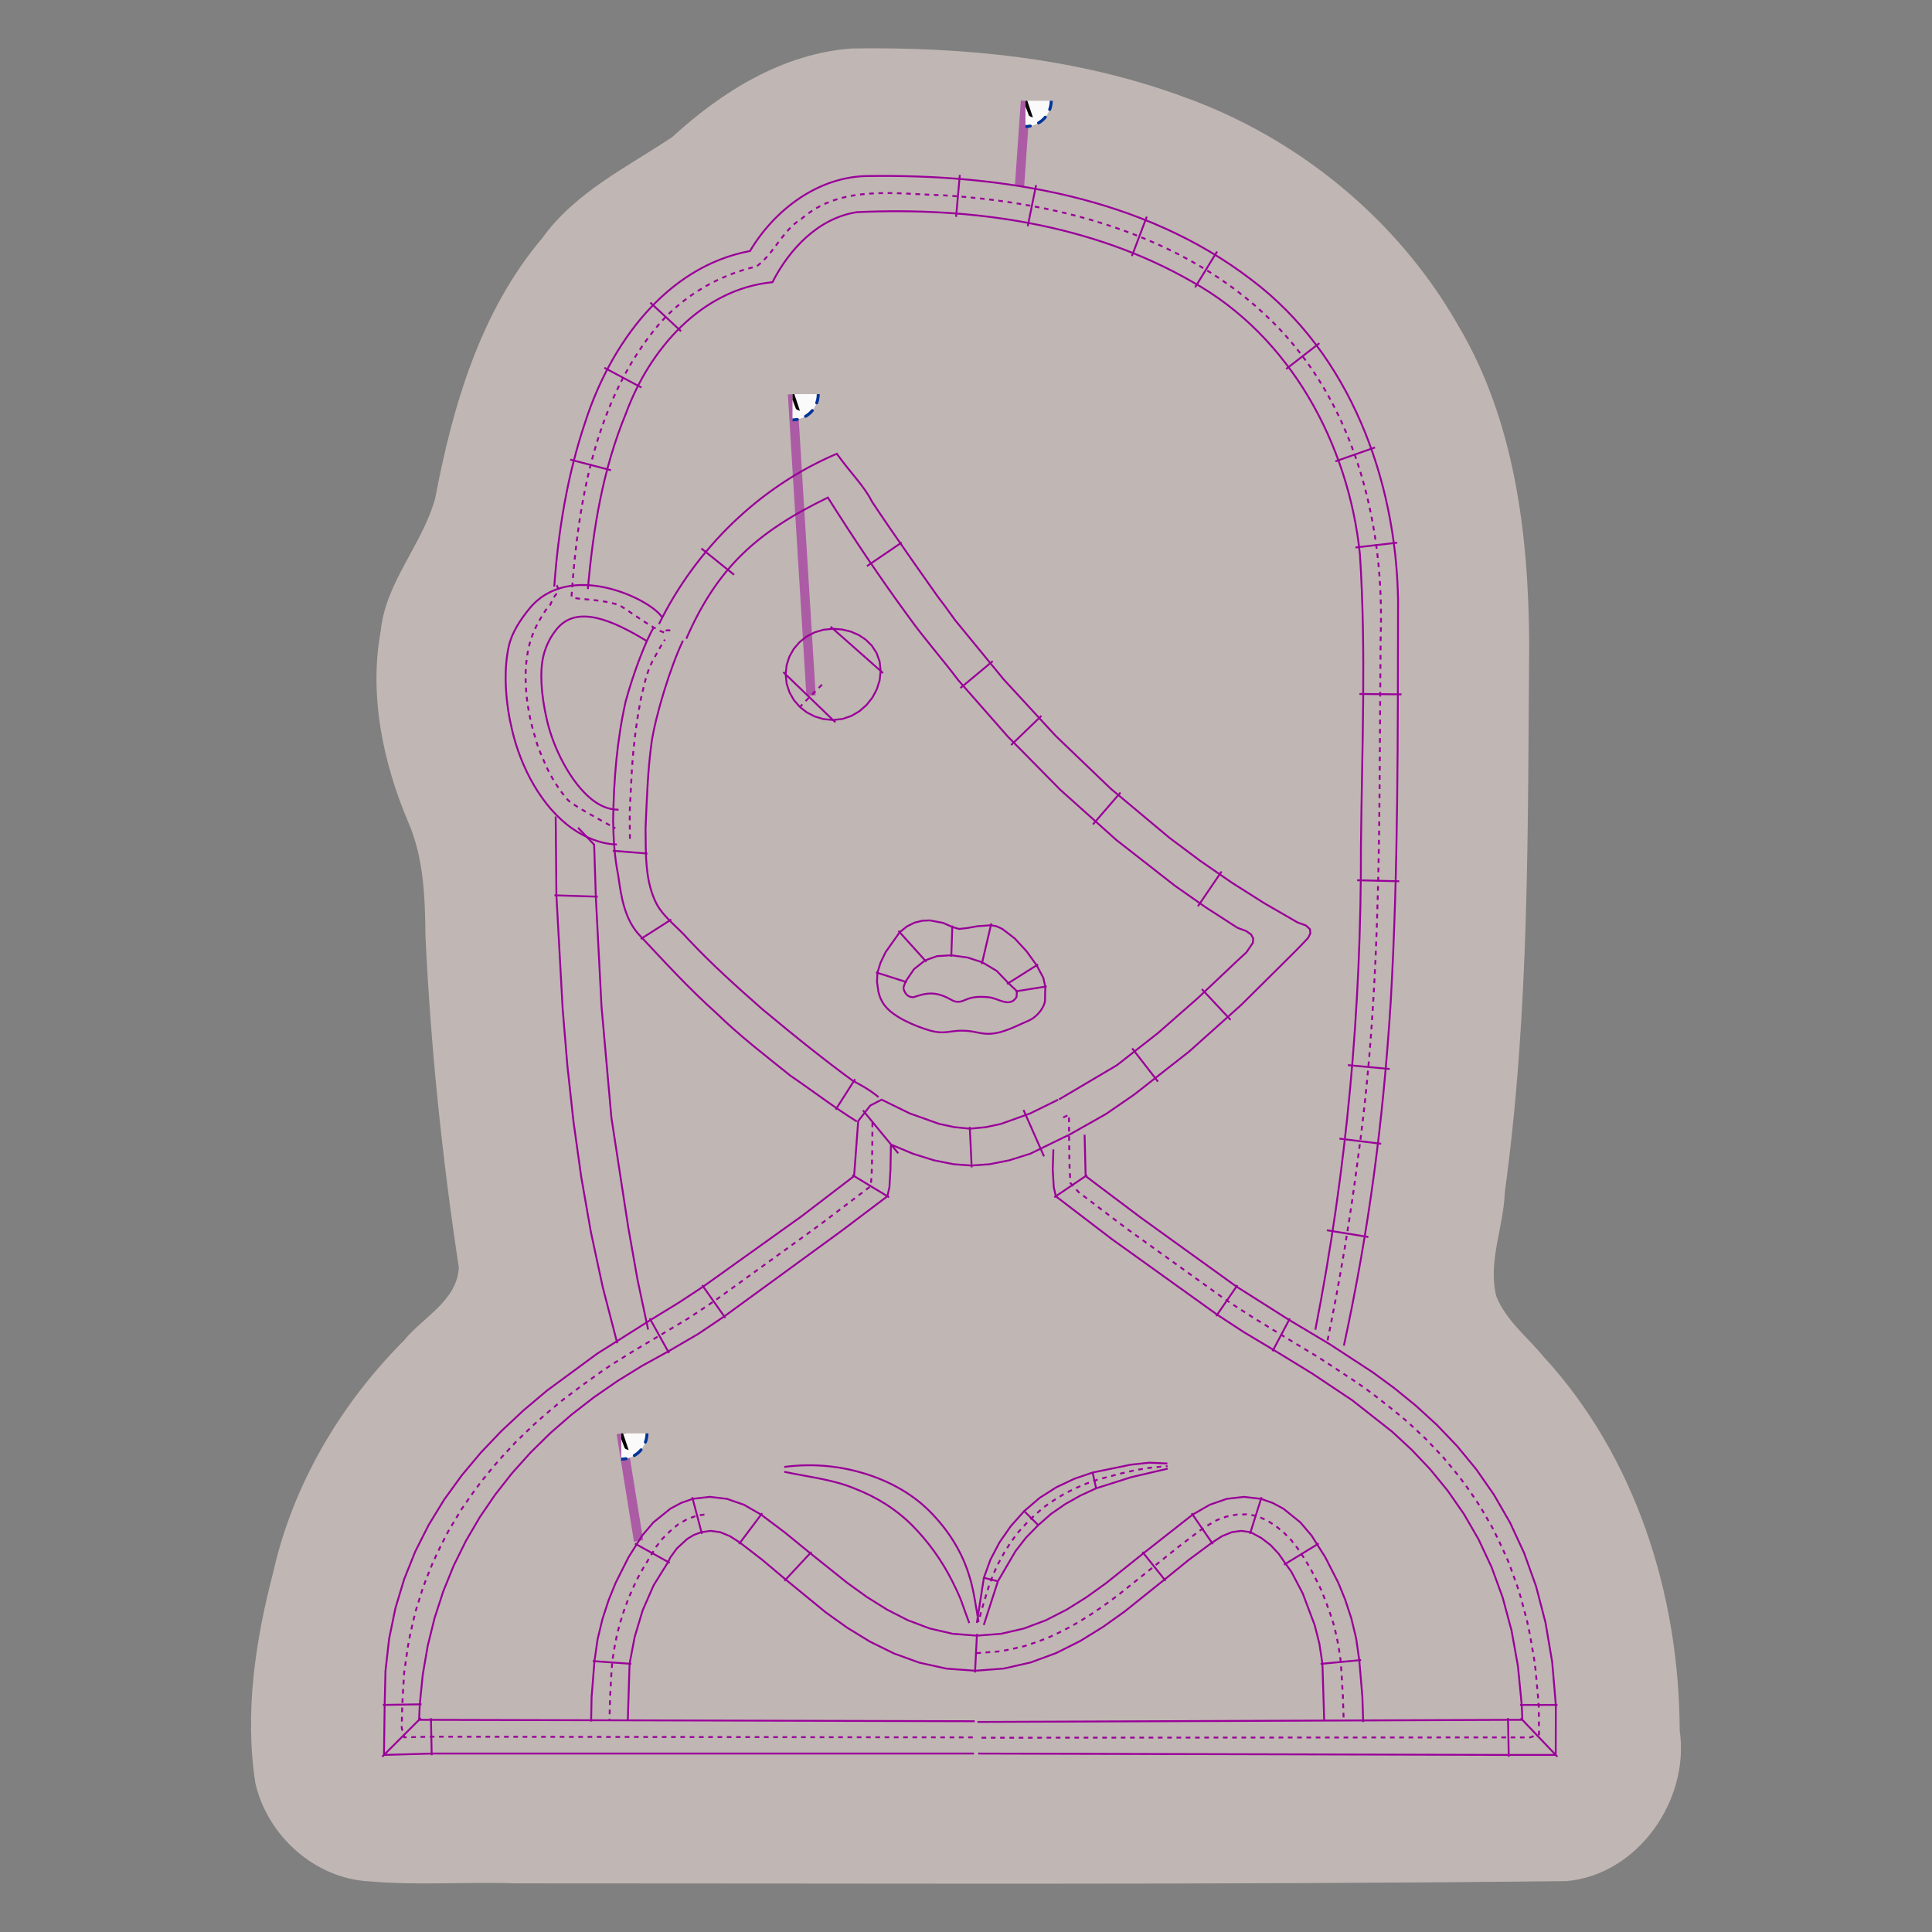 <?xml version="1.0" encoding="UTF-8" standalone="no"?>
<svg
   width="100mm"
   height="100mm"
   version="1.1"
   viewBox="0 0 100 100"
   id="svg13"
   sodipodi:docname="knockdown-noun-woman-1273687-V4.svg"
   inkscape:version="1.3.2 (091e20e, 2023-11-25, custom)"
   xml:space="preserve"
   xmlns:inkscape="http://www.inkscape.org/namespaces/inkscape"
   xmlns:sodipodi="http://sodipodi.sourceforge.net/DTD/sodipodi-0.dtd"
   xmlns:xlink="http://www.w3.org/1999/xlink"
   xmlns="http://www.w3.org/2000/svg"
   xmlns:svg="http://www.w3.org/2000/svg"
   xmlns:inkstitch="http://inkstitch.org/namespace"><rect x="0" y="0" width="100" height="100" fill="#808080" stroke="none"/><sodipodi:namedview
     id="namedview13"
     pagecolor="#ffffff"
     bordercolor="#000000"
     borderopacity="0.25"
     inkscape:showpageshadow="2"
     inkscape:pageopacity="0.0"
     inkscape:pagecheckerboard="0"
     inkscape:deskcolor="#d1d1d1"
     inkscape:document-units="mm"
     inkscape:zoom="13.275812"
     inkscape:cx="116.18875"
     inkscape:cy="159.12398"
     inkscape:window-width="2747"
     inkscape:window-height="2041"
     inkscape:window-x="81"
     inkscape:window-y="20"
     inkscape:window-maximized="0"
     inkscape:current-layer="svg13"
     showgrid="false" /><defs
     id="defs13"><symbol
   id="inkstitch_trim"
   transform="scale(0.3)">
      <title
   id="inkstitch_title9282">Trim the thread after sewing this object.</title>
      <path
   id="inkstitch_circle13405"
   d="m 9.247,-8.6e-6 c 1.8e-6,2.452 -0.974,4.804 -2.708,6.538 C 4.804,8.272 2.452,9.247 -2.1625959e-5,9.247 -2.452,9.247 -4.804,8.272 -6.538,6.538 -8.272,4.804 -9.247,2.452 -9.247,-8.6e-6 c 6e-7,-2.452 0.974,-4.804 2.708,-6.538 1.734,-1.734 4.086,-2.708 6.538,-2.708 C 5.107,-9.247 9.247,-5.107 9.247,-8.6e-6 c 0,0 0,0 0,0"
   style="opacity:1;vector-effect:none;fill:#fafafa;fill-opacity:1;fill-rule:evenodd;stroke:#003399;stroke-width:1.065;stroke-linecap:round;stroke-linejoin:miter;stroke-miterlimit:4;stroke-dasharray:3.195, 3.195;stroke-dashoffset:0;stroke-opacity:1"
   inkscape:connector-curvature="0" />
      <path
   style="color:#000000;font-style:normal;font-variant:normal;font-weight:normal;font-stretch:normal;font-size:medium;line-height:normal;font-family:sans-serif;font-variant-ligatures:normal;font-variant-position:normal;font-variant-caps:normal;font-variant-numeric:normal;font-variant-alternates:normal;font-feature-settings:normal;text-indent:0;text-align:start;text-decoration:none;text-decoration-line:none;text-decoration-style:solid;text-decoration-color:#000000;letter-spacing:normal;word-spacing:normal;text-transform:none;writing-mode:lr-tb;direction:ltr;text-orientation:mixed;dominant-baseline:auto;baseline-shift:baseline;text-anchor:start;white-space:normal;shape-padding:0;clip-rule:nonzero;display:inline;overflow:visible;visibility:visible;opacity:1;isolation:auto;mix-blend-mode:normal;color-interpolation:sRGB;color-interpolation-filters:linearRGB;solid-color:#000000;solid-opacity:1;vector-effect:none;fill:#050505;fill-opacity:1;fill-rule:evenodd;stroke:none;stroke-width:1.414;stroke-linecap:butt;stroke-linejoin:miter;stroke-miterlimit:4;stroke-dasharray:none;stroke-dashoffset:0;stroke-opacity:1;color-rendering:auto;image-rendering:auto;shape-rendering:auto;text-rendering:auto;enable-background:accumulate"
   d="m -3,-5.983 c -1.306,0 -2.375,1.069 -2.375,2.375 0,1.306 1.069,2.375 2.375,2.375 0.587,0 1.119,-0.224 1.535,-0.58 0,0 0.617,1.621 0.617,1.621 0,0 -2.299,6.018 -2.299,6.018 0.987,-0.125 1.237,-0.262 1.674,-0.975 0,0 1.33,-3.189 1.33,-3.189 0,0 1.236,3.25 1.236,3.25 0.232,0.779 0.843,0.792 1.578,1.072 0,0 -2.055,-6.143 -2.055,-6.143 0,0 0.73,-1.75 0.73,-1.75 0.428,0.417 1.011,0.676 1.652,0.676 1.306,0 2.375,-1.069 2.375,-2.375 0,-1.306 -1.069,-2.375 -2.375,-2.375 -1.062,0 -1.957,0.713 -2.258,1.68 0,0 -0.012,-0.016 -0.012,-0.016 0,0 -0.803,2.102 -0.803,2.102 0,0 -0.592,-1.766 -0.592,-1.766 -0.182,-1.128 -1.159,-2 -2.336,-2 0,0 -2e-5,-3e-5 -2e-5,-3e-5 m 0,1 c 0.765,0 1.375,0.61 1.375,1.375 0,0.765 -0.61,1.375 -1.375,1.375 -0.765,0 -1.375,-0.61 -1.375,-1.375 0,-0.765 0.61,-1.375 1.375,-1.375 0,0 0,0 0,0 m 6,0 c 0.765,0 1.375,0.61 1.375,1.375 0,0.765 -0.61,1.375 -1.375,1.375 -0.765,0 -1.375,-0.61 -1.375,-1.375 0,-0.765 0.61,-1.375 1.375,-1.375 0,0 0,0 0,0"
   id="inkstitch_path13416"
   inkscape:connector-curvature="0" />
    </symbol>
    </defs><path
     id="path1"
     style="display:inline;fill:#c0b6b3;stroke-width:0.48"
     inkscape:label="Knockdown 4335"
     d="m 44.089,2.509 c -3.548,0.256 -6.716,2.216 -9.296,4.588 -2.358,1.566 -5.021,2.859 -6.717,5.215 -3.212,3.795 -4.645,8.703 -5.555,13.5 -0.686,2.43 -2.568,4.317 -2.82,6.881 -0.604,3.308 0.125,6.791 1.435,9.873 0.804,1.859 0.864,3.904 0.886,5.895 0.27,5.747 0.865,11.469 1.727,17.146 -0.098,1.741 -1.859,2.562 -2.84,3.777 -3.281,3.285 -5.744,7.455 -6.762,11.974 -0.928,3.553 -1.492,7.265 -0.931,10.927 0.617,2.736 3.092,4.964 5.925,5.096 2.516,0.219 5.046,0.013 7.567,0.102 18.123,-0.005 36.249,0.086 54.371,-0.117 3.7,-0.323 6.397,-4.204 5.861,-7.81 C 86.919,82.557 84.669,75.396 79.868,70.192 79.05,69.199 77.925,68.317 77.444,67.084 77.006,65.283 77.832,63.504 77.888,61.705 79.182,52.319 79.07,42.784 79.151,33.317 79.116,27.647 78.407,21.753 75.447,16.797 72.319,11.322 67.149,7.116 61.258,5.013 55.787,2.996 49.9,2.421 44.089,2.509 Z"
     inkstitch:fill_underlay_inset_mm=""
     inkstitch:fill_underlay_row_spacing_mm="1.2"
     inkstitch:row_spacing_mm="1.2"
     inkstitch:fill_underlay_angle="60 -60"
     inkstitch:underlay_underpath="False"
     inkstitch:underpath="False" /><g
     id="g42"
     inkscape:label="satin borders"
     style="display:inline;fill:none;stroke:#990099"
     transform="matrix(1.813 0 0 1.813 -13.266 -13.577)"><path
       id="autosatin660"
       style="fill:none;stroke:#990099;stroke-width:0.2;stroke-dasharray:none"
       d="m 112.361,186.683 c 2.646,0.567 5.255,0.836 7.522,1.78 2.457,0.945 4.536,2.268 6.237,3.969 1.701,1.701 3.212,3.779 4.347,6.047 1.133,2.267 0.962,2.226 1.827,4.499 M 112.361,186.161 c 2.835,-0.378 5.632,-0.154 8.278,0.602 2.646,0.755 5.292,2.078 7.37,4.157 2.08,2.079 3.591,4.535 4.347,7.181 0.379,1.135 0.752,3.646 0.941,4.779"
       sodipodi:nodetypes="ccsccccscc"
       inkscape:label="satin tits"
       inkstitch:satin_column="True"
       inkstitch:zigzag_spacing_mm="0.37"
       inkstitch:pull_compensation_percent="60"
       transform="matrix(0.265 0 0 0.265 -0.069 0.036)"
       inkstitch:zigzag_underlay="True"
       inkstitch:zigzag_underlay_inset_mm="-0.2"
       inkstitch:max_stitch_length_mm="8" /><path
       d="m 133.443,202.306 0.142,-0.617 0.406,-1.327 0.406,-1.327 0.039,-0.107 0.432,-1.165 0.55,-1.191 0.465,-0.849 0.167,-0.305 0.698,-1.113 0.778,-1.061 0.368,-0.402 0.52,-0.568 0.932,-0.923 0.988,-0.856 0.11,-0.076 0.964,-0.667 1.112,-0.684 0.929,-0.476 0.234,-0.12 1.202,-0.507 1.248,-0.445 0.61,-0.159 0.729,-0.189 1.339,-0.349 1.348,-0.31 0.002,-0.001 1.361,-0.23 1.367,-0.144 0.764,-0.07"
       style="fill:none;stroke:#990099;stroke-width:0.2;stroke-dasharray:0.5, 0.5"
       inkstitch:running_stitch_length_mm=""
       transform="matrix(0.265 0 0 0.265 -0.069 0.036)"
       id="autosatinrun4954"
       inkscape:label="Points droits pour auto-remplissage satin 1" /><path
       id="autosatin1081"
       style="fill:none;stroke:#990099;stroke-width:0.2;stroke-dasharray:none"
       d="m 153.672,186.348 -3.925,0.916 -3.783,1.199 -1.692,0.78 -1.639,0.921 -1.533,1.063 -1.373,1.205 -1.317,1.343 -1.14,1.468 -1.889,3.236 -1.523,4.711 M 153.635,185.789 l -1.923,-0.087 -2.031,0.219 -4.096,0.842 v 0 l -1.975,0.676 -1.923,0.906 -1.816,1.155 -1.656,1.42 -1.45,1.627 -1.219,1.751 -0.972,1.857 -0.706,1.946 -0.755,4.867 m 2.343,-4.47 -1.663,-0.416 m 6.01,-5.575 -1.664,-1.663 m 7.844,-2.295 -0.417,-1.871"
       sodipodi:nodetypes="cccccccscsccccccccccccccccccccc"
       inkscape:label="satin tits"
       inkstitch:satin_column="True"
       inkstitch:zigzag_spacing_mm="0.37"
       inkstitch:pull_compensation_percent="60"
       transform="matrix(0.265 0 0 0.265 -0.069 0.036)"
       inkstitch:zigzag_underlay="True"
       inkstitch:zigzag_underlay_inset_mm="-0.2"
       inkstitch:max_stitch_length_mm="8" /><path
       d="m 133.055,206.224 h 0.004 l 1.313,-0.101 1.314,-0.101 1.08,-0.224 0.208,-0.043 1.284,-0.294 1.246,-0.421 0.841,-0.314 0.393,-0.147 1.193,-0.554 1.175,-0.595 0.598,-0.346 0.541,-0.313 1.119,-0.696 1.091,-0.737 0.392,-0.281 0.679,-0.485 1.049,-0.797 1.028,-0.823 0.214,-0.171 0.815,-0.652 1.028,-0.823 1.049,-0.839 0.03,-0.024 1.042,-0.831 1.071,-0.855 0.825,-0.631 0.264,-0.202 1.089,-0.833 0.993,-0.656 0.736,-0.424 0.216,-0.123 1.032,-0.38 1.074,-0.209 1.092,-0.029 0.205,0.031 0.885,0.135 1.052,0.46 0.974,0.607 0.427,0.349 0.464,0.379 0.805,0.82 0.703,0.909 0.467,0.704 0.203,0.306 0.678,1.112 0.599,1.158 0.339,0.691 0.235,0.479 0.479,1.213 0.449,1.224 0.187,0.571 0.218,0.668 0.313,1.266 0.245,1.28 0.063,0.427 0.127,0.863 0.1,1.323 0.08,1.33 0.012,0.211 0.067,1.119 0.042,1.333 0.041,1.287"
       style="fill:none;stroke:#990099;stroke-width:0.2;stroke-dasharray:0.5, 0.5"
       inkstitch:running_stitch_length_mm=""
       transform="matrix(0.265 0 0 0.265 -0.069 0.036)"
       id="autosatinrun8520"
       inkscape:label="Points droits pour auto-remplissage satin 2" /><path
       d="m 174.733,213.642 -0.088,-2.742 -0.334,-3.916 -0.335,-2.35 -0.533,-2.204 -0.667,-2.017 -0.733,-1.791 -1.4,-2.746 -0.868,-1.364 -0.599,-0.954 -1.219,-1.432 -1.822,-1.468 -1.131,-0.608 -1.276,-0.452 -1.842,-0.212 -1.843,0.212 -1.842,0.638 -1.843,1.063 -5.291,4.157 -4.028,3.221 -2.085,1.499 -2.155,1.351 -2.244,1.147 -2.351,0.887 -2.474,0.574 -2.616,0.203 -2.616,-0.203 -2.475,-0.574 -2.35,-0.887 -2.244,-1.147 -2.156,-1.35 -2.085,-1.499 -4.027,-3.222 -2.717,-2.22 -2.575,-1.937 -1.843,-1.063 -1.842,-0.638 -1.842,-0.213 -0.477,0.055 m 66.665,23.968 -0.188,-6.046 -0.326,-2.145 -0.507,-2.01 -1.293,-3.428 -1.223,-2.33 -0.619,-0.859 -0.753,-1.085 -0.862,-0.922 -1,-0.769 -1.165,-0.626 -0.995,-0.141 -1.013,0.141 -1.048,0.426 -1.101,0.708 -2.481,1.842 -2.622,2.126 -4.305,3.449 -2.319,1.654 -2.447,1.512 -2.589,1.299 -2.744,1.015 -2.912,0.662 -3.094,0.236 -3.093,-0.228 -2.912,-0.643 -2.744,-0.992 -2.589,-1.279 -2.447,-1.499 -2.319,-1.657 -4.305,-3.529 -2.528,-2.126 -2.385,-1.842 -1.102,-0.709 -1.048,-0.425 -1.013,-0.142 -0.213,0.031 m 5.756,-1.929 -2.494,3.325 m 7.805,0.842 -2.91,3.117 m 20.74,5.717 -0.208,4.157 m 18.038,-12.991 2.494,3.117 m 2.807,-7.284 2.287,3.325 m 5.244,-5.054 -1.248,3.949 m 7.408,1.04 -3.741,2.286 m 8.305,10.271 -4.366,0.415"
       id="autosatin5143"
       style="fill:none;stroke:#990099;stroke-width:0.2;stroke-dasharray:none"
       inkscape:label="satin chest"
       sodipodi:nodetypes="ccccccsccccscccccccscccccc"
       inkstitch:satin_column="True"
       inkstitch:zigzag_spacing_mm="0.37"
       inkstitch:pull_compensation_percent="60"
       transform="matrix(0.265 0 0 0.265 -0.069 0.036)"
       inkstitch:zigzag_underlay="True"
       inkstitch:zigzag_underlay_inset_mm="-0.2"
       inkstitch:max_stitch_length_mm="8" /><path
       d="m 103.763,191.295 -0.809,0.105 -1.065,0.389 -0.976,0.572 -0.505,0.428 -0.36,0.304 -0.803,0.794 -0.701,0.89 -0.515,0.868 -0.091,0.154 -0.688,1.117 -0.638,1.145 -0.407,0.847 -0.161,0.335 -0.513,1.207 -0.451,1.231 -0.225,0.714 -0.169,0.538 -0.337,1.267 -0.256,1.287 -0.09,0.548 -0.123,0.746 -0.123,1.329 -0.076,1.346 -0.017,0.303 -0.059,1.043 -0.039,1.348 -0.033,1.349"
       style="fill:none;stroke:#990099;stroke-width:0.2;stroke-dasharray:0.5, 0.5"
       inkstitch:running_stitch_length_mm=""
       transform="matrix(0.265 0 0 0.265 -0.069 0.036)"
       id="autosatinrun7138"
       inkscape:label="Points droits pour auto-remplissage satin 3" /><path
       d="m 91.556,213.589 0.049,-2.62 0.311,-3.88 0.335,-2.354 0.534,-2.216 0.667,-2.034 0.733,-1.811 1.4,-2.782 0.868,-1.38 0.599,-0.954 1.22,-1.432 1.822,-1.468 1.131,-0.608 1.275,-0.452 1.366,-0.158 m -8.357,23.968 0.189,-6.047 0.555,-2.902 0.852,-2.841 1.188,-2.71 1.562,-2.507 0.242,-0.502 0.703,-0.963 1.128,-1.033 0.712,-0.422 0.805,-0.293 0.782,-0.111 m -12.499,13.998 4.158,0.299 m 0.396,-12.957 3.742,2.078 m 2.428,-7.076 1.04,3.949"
       id="autosatin3270"
       style="fill:none;stroke:#990099;stroke-width:0.2;stroke-dasharray:none"
       inkscape:label="satin chest"
       sodipodi:nodetypes="ccccccsccccscccccccscccccc"
       inkstitch:satin_column="True"
       inkstitch:zigzag_spacing_mm="0.37"
       inkstitch:pull_compensation_percent="60"
       transform="matrix(0.265 0 0 0.265 -0.069 0.036)"
       inkstitch:zigzag_underlay="True"
       inkstitch:zigzag_underlay_inset_mm="-0.2"
       inkstitch:max_stitch_length_mm="8" /><g
       id="command_group4424"
       inkscape:label="Commande Ink/Stitch: Couper le fil après avoir brodé cet objet"
       transform="matrix(0.265 0 0 0.265 0.228 5.754)"
       style="fill:none;stroke:#990099"><path
         id="command_connector3650"
         d="m 93.679,160.981 1.867,11.573"
         style="fill:none;stroke:#990099;stroke-width:1px;stroke-opacity:0.5"
         inkscape:label="connecteur"
         inkscape:connector-type="polyline"
         inkscape:connector-curvature="0"
         inkscape:connection-start="#command_use4385"
         inkscape:connection-end="#autosatin3270" /><use
         id="command_use4385"
         xlink:href="#inkstitch_trim"
         height="100%"
         width="100%"
         x="93.678"
         y="160.97"
         inkscape:label="marqueur de commande"
         style="fill:none;stroke:#990099" /></g><path
       id="autosatin4732"
       style="fill:none;stroke:#990099;stroke-width:0.2;stroke-dasharray:none"
       d="m 94.373,172.834 -1.558,-6.01 -1.286,-5.977 -1.045,-5.963 -0.834,-5.969 -0.653,-5.994 -0.503,-6.041 -0.678,-12.297 -0.078,-8.492 m 9.958,55.271 -1.143,-5.383 -1,-5.648 -1.814,-11.815 -1.064,-11.965 -0.613,-11.834 -0.179,-5.597 -1.736,-1.824 m -2.543,7.28 4.67,0.148"
       sodipodi:nodetypes="ccccscccccccccccccc"
       inkstitch:zigzag_spacing_mm="0.37"
       inkstitch:pull_compensation_percent="60"
       inkstitch:satin_column="True"
       transform="matrix(0.265,0,0,0.265,-0.069,0.036)"
       inkscape:label="Auto-remplissage satin 4"
       inkstitch:zigzag_underlay_inset_mm="-0.2"
       inkstitch:zigzag_underlay="True"
       inkstitch:max_stitch_length_mm="8" /><path
       d="m 25.302,31.435 c -0.005,-0.319 -0.015,-0.809 0.011,-1.128 0.029,-0.536 0.046,-1.072 0.112,-1.605 0.044,-0.435 0.112,-0.868 0.195,-1.297 0.074,-0.292 0.128,-0.591 0.247,-0.868 0.076,-0.201 0.201,-0.379 0.298,-0.57 0.023,-0.042 0.11,-0.176 0.133,-0.217"
       style="fill:none;stroke:#990099;stroke-width:0.053;stroke-dasharray:0.132, 0.132"
       inkstitch:running_stitch_length_mm=""
       id="autosatinrun4092"
       inkscape:label="Points droits pour auto-remplissage satin 6"
       sodipodi:nodetypes="ccccccc" /><path
       id="autosatin4643"
       style="fill:none;stroke:#990099;stroke-width:0.053;stroke-dasharray:none"
       d="m 26.816,25.78 c -0.35,0.723 -0.777,2.112 -0.896,2.899 -0.112,0.812 -0.138,1.655 -0.173,2.473 0.011,0.729 -0.023,1.5 0.327,2.165 0.219,0.383 0.595,0.646 0.882,0.976 0.666,0.711 1.391,1.363 2.123,2.006 0.455,0.378 0.911,0.753 1.373,1.119 0.399,0.316 0.802,0.626 1.214,0.927 0.222,0.118 0.442,0.23 0.733,0.464 M 25.98,25.401 c -0.213,0.355 -0.564,1.248 -0.8,2.109 -0.253,1.137 -0.338,2.219 -0.359,3.404 0.01,0.526 0.039,1.049 0.146,1.565 0.084,0.618 0.184,1.288 0.646,1.749 0.7,0.746 1.392,1.502 2.156,2.184 0.657,0.644 1.39,1.203 2.105,1.78 0.616,0.419 1.272,0.923 1.906,1.314 m -0.05,-1.207 -0.555,0.868 m -4.694,-5.427 -0.87,0.556 m 0.191,-2.439 c -0.33,-0.027 -0.66,-0.053 -0.99,-0.08"
       inkstitch:zigzag_spacing_mm="0.37"
       inkstitch:pull_compensation_percent="60"
       inkstitch:satin_column="True"
       inkscape:label="Auto-remplissage satin 7"
       inkstitch:zigzag_underlay="True"
       inkstitch:zigzag_underlay_inset_mm="-0.2"
       sodipodi:nodetypes="csccccsccsccccccccccccc"
       inkstitch:max_stitch_length_mm="8" /><path
       d="m 121.863,149.055 -0.006,1.025 -0.011,1.668 -0.021,1.073 -0.009,0.438 -0.036,1.38 -0.1,1.273 -0.535,0.406 -0.586,0.446 -1.132,0.86 -1.07,0.813 -0.211,0.16 -0.86,0.654 -1.075,0.808 -1.083,0.792 -0.002,0.002 -1.09,0.787 -1.09,0.788 -0.871,0.629 -0.219,0.158 -1.09,0.787 -1.09,0.788 -0.654,0.473 -0.435,0.314 -1.09,0.788 -1.09,0.787 -0.439,0.317 -0.651,0.47 -1.11,0.77 -1.13,0.752 -0.213,0.14 -0.92,0.607 -1.164,0.696 -1.123,0.671 -0.042,0.025 -1.161,0.691 -1.153,0.683 -0.884,0.523 -0.269,0.16 -1.138,0.708 -1.137,0.71 -0.642,0.429 -0.472,0.316 -1.091,0.779 -1.09,0.78 -0.413,0.312 -0.657,0.495 -1.07,0.808 -1.034,0.853 -0.2,0.171 -0.818,0.701 -1.001,0.891 -0.968,0.927 -0.006,0.006 -0.961,0.922 -0.911,0.983 -0.743,0.803 -0.168,0.181 -0.865,1.024 -0.845,1.04 -0.511,0.666 -0.305,0.397 -0.772,1.096 -0.762,1.103 -0.301,0.502 -0.389,0.647 -0.69,1.15 -0.615,1.191 -0.148,0.295 -0.452,0.904 -0.548,1.222 -0.503,1.243 -0.027,0.071 -0.453,1.18 -0.401,1.279 -0.347,1.109 -0.053,0.171 -0.309,1.303 -0.295,1.308 -0.167,0.893 -0.079,0.423 -0.187,1.327 -0.186,1.327 -0.041,0.655 -0.043,0.682 -0.081,1.338 -0.056,1.167 -0.012,0.574 -0.009,0.418 -0.024,1.137 0.266,1.017 1.033,-0.023 0.127,-0.003 0.793,-0.019 0.874,-0.02 1.338,-0.001 0.762,0.001 0.635,0.001 1.397,0.002 1.397,0.002 h 0.338 l 1.058,0.001 1.397,0.002 1.312,0.002 H 83.96 l 1.397,0.002 1.397,0.001 0.889,0.002 h 0.508 l 1.397,0.002 1.397,0.002 h 0.465 l 0.931,0.002 1.397,10e-4 1.397,0.002 h 0.042 l 1.354,0.002 1.397,0.002 1.016,0.001 0.381,0.001 1.397,0.001 1.396,0.002 0.593,0.001 0.804,0.001 1.397,0.002 1.396,0.001 0.17,10e-4 1.227,0.001 1.397,0.002 1.142,0.001 0.254,0.001 1.397,0.002 1.397,0.001 0.719,0.001 0.677,0.001 1.397,0.002 1.396,0.002 h 0.297 l 1.1,0.002 1.397,0.001 1.269,0.002 h 0.127 l 1.397,0.002 1.397,0.002 0.846,10e-4 h 0.55 l 1.397,0.002 1.397,0.002 0.423,0.001 0.973,10e-4 1.397,0.002 1.397,0.001"
       style="fill:none;stroke:#990099;stroke-width:0.2;stroke-dasharray:0.5, 0.5"
       inkstitch:running_stitch_length_mm=""
       transform="matrix(0.265 0 0 0.265 -0.069 0.036)"
       id="autosatinrun4777"
       inkscape:label="Points droits pour auto-remplissage satin 8" /><path
       d="M 132.805,217.039 H 74.377 l -5.138,0.149 0.074,-5.393 0.087,-3.641 0.391,-3.469 0.679,-3.304 0.95,-3.146 1.204,-2.995 1.443,-2.851 1.664,-2.713 1.87,-2.583 2.058,-2.458 2.231,-2.341 2.386,-2.231 2.525,-2.128 5.402,-3.973 5.761,-3.641 3.047,-1.866 2.622,-1.724 10.607,-7.583 5.646,-4.323 0.443,-5.927 1.309,-1.677 1.216,-0.628 3.03,1.482 3.149,1.124 1.637,0.352 1.688,0.172 1.685,-0.161 1.637,-0.348 3.154,-1.126 3.034,-1.49 m -8.987,66.959 -58.578,-0.149 h -1.284 l 0.076,-1.672 0.324,-3.214 0.535,-3.102 0.739,-2.991 0.937,-2.88 1.128,-2.769 1.312,-2.657 1.49,-2.545 1.661,-2.433 1.825,-2.321 1.982,-2.209 2.133,-2.097 2.277,-1.984 2.414,-1.872 2.545,-1.759 2.669,-1.647 2.787,-1.533 3.236,-1.89 2.811,-1.89 12.614,-9.2 4.961,-3.744 0.218,-0.991 0.113,-1.903 0.047,-2.682 2.368,0.992 2.262,0.709 2.12,0.425 1.943,0.142 1.942,-0.142 2.121,-0.425 2.261,-0.708 c 1.33,-0.65 2.66,-1.299 3.989,-1.949 M 74.381,217.22 l -0.082,-3.993 m -5.249,4.15 4.157,-4.158 m -4.083,-1.421 4.159,-0.065 m 24.586,-41.582 2.079,3.742 m 3.571,-7.323 2.494,3.534 m 13.692,-15.388 3.949,2.391 m -2.812,-9.357 3.799,4.616 m 7.706,-2.841 0.208,4.364 m 5.584,-6.188 2.207,5"
       id="autosatin6307"
       style="fill:none;stroke:#990099;stroke-width:0.2;stroke-dasharray:none"
       inkscape:label="satin torse"
       sodipodi:nodetypes="cccsccccsccccsccccccscccccsccccscccccccccccccccccccccccccccccccccccccccccccccccccccccc"
       inkstitch:satin_column="True"
       inkstitch:zigzag_spacing_mm="0.37"
       inkstitch:pull_compensation_percent="60"
       transform="matrix(0.265 0 0 0.265 -0.069 0.036)"
       inkstitch:zigzag_underlay="True"
       inkstitch:zigzag_underlay_inset_mm="-0.2"
       inkstitch:max_stitch_length_mm="8" /><path
       d="m 142.413,148.515 0.621,-0.304 0.014,2.25 0.009,0.825 0.011,1.115 0.037,1.691 0.059,0.958 0.033,0.53 0.908,1.001 1.078,0.818 0.423,0.322 0.654,0.496 1.077,0.817 1.077,0.818 0.194,0.144 0.889,0.666 1.098,0.789 1.059,0.761 0.04,0.029 1.098,0.789 1.098,0.79 0.822,0.591 0.276,0.198 1.098,0.79 1.098,0.789 0.587,0.422 0.511,0.367 1.098,0.79 1.115,0.768 0.362,0.233 0.779,0.502 1.14,0.736 1.155,0.712 0.108,0.066 1.048,0.644 1.155,0.707 1.012,0.611 0.139,0.084 1.151,0.695 1.151,0.695 0.772,0.492 0.362,0.23 1.122,0.741 1.122,0.741 0.541,0.357 0.581,0.384 1.093,0.782 1.071,0.814 0.3,0.235 0.757,0.595 1.05,0.841 1.029,0.864 0.085,0.078 0.904,0.833 0.979,0.921 0.823,0.864 0.104,0.11 0.926,0.975 0.861,1.032 0.588,0.716 0.266,0.323 0.802,1.078 0.768,1.103 0.367,0.549 0.38,0.569 0.672,1.164 0.673,1.164 0.174,0.354 0.419,0.852 0.568,1.219 0.548,1.227 0.044,0.121 0.413,1.143 0.458,1.265 0.362,1.15 0.041,0.131 0.344,1.3 0.344,1.3 0.193,0.92 0.082,0.395 0.231,1.324 0.231,1.325 0.086,0.669 0.086,0.664 0.121,1.339 0.122,1.339 0.03,0.407 0.061,0.82 0.008,0.908 0.009,0.958 0.01,1.071 -0.007,0.003 -0.945,0.319 h -1.104 -0.974 l -0.691,0.001 h -0.564 l -1.399,0.001 -1.398,10e-4 h -0.406 l -0.993,0.001 h -1.398 l -1.375,0.001 h -0.023 l -1.399,0.001 -1.398,0.001 -0.947,0.001 h -0.452 l -1.398,10e-4 -1.398,0.001 h -0.519 l -0.88,0.001 -1.398,0.001 -1.399,0.001 h -0.09 l -1.308,0.001 -1.398,10e-4 h -1.06 -0.339 l -1.398,0.001 -1.399,0.001 -0.631,0.001 h -0.767 l -1.399,0.001 -1.398,0.001 h -0.203 l -1.195,10e-4 -1.399,0.001 -1.172,0.001 h -0.226 l -1.399,0.001 -1.398,0.001 h -0.744 l -0.654,0.001 h -1.399 l -1.398,10e-4 -0.316,0.001 h -1.083 l -1.398,0.001 -1.286,0.001 h -0.112 l -1.399,0.001 -1.398,0.001 -0.857,10e-4 h -0.542 l -1.398,0.001 -1.399,0.001 h -0.428 l -0.97,0.001 -1.398,0.001 h -1.399"
       style="fill:none;stroke:#990099;stroke-width:0.2;stroke-dasharray:0.5, 0.5"
       inkstitch:running_stitch_length_mm=""
       transform="matrix(0.265 0 0 0.265 -0.069 0.036)"
       id="autosatinrun6736"
       inkscape:label="Points droits pour auto-remplissage satin 9" /><path
       d="m 133.252,217.039 57.162,0.149 h 5.062 l 0.01,-5.389 -0.391,-4.614 -0.719,-4.253 -1.018,-3.909 -1.286,-3.587 -1.523,-3.285 -1.731,-3.001 -1.908,-2.738 -2.055,-2.496 -2.172,-2.272 -2.259,-2.068 -2.315,-1.886 -2.34,-1.721 -4.639,-3.031 -4.379,-2.616 -5.669,-3.59 -10.323,-7.442 -5.929,-4.464 -0.11,-4.457 m -11.543,63.263 57.161,-0.224 h 1.546 l -0.072,-1.609 -0.407,-4.176 -0.693,-3.853 -0.956,-3.55 -1.191,-3.263 -1.403,-2.995 -1.589,-2.745 -1.749,-2.513 -1.884,-2.299 -1.994,-2.103 -2.078,-1.926 -4.307,-3.392 -4.341,-2.899 -4.171,-2.551 -3.165,-1.89 -2.882,-1.89 -11.315,-8.114 -6.071,-4.641 -0.219,-0.991 -0.112,-1.903 0.072,-2.156 m 3.633,2.768 -3.535,2.39 m 19.73,9.473 -2.287,3.326 m 7.937,0.256 -1.871,3.533 m 30.704,38.104 h -4.04 m 4.027,5.578 -3.951,-4.158 m -1.288,4.158 -0.082,-4.158"
       id="autosatin2319"
       style="fill:none;stroke:#990099;stroke-width:0.2;stroke-dasharray:none"
       inkscape:label="satin torse"
       sodipodi:nodetypes="cccsccccsccccsccccccsccccsccccsccccccccccccccccccccccccccc"
       inkstitch:satin_column="True"
       inkstitch:zigzag_spacing_mm="0.37"
       inkstitch:pull_compensation_percent="60"
       transform="matrix(0.265 0 0 0.265 -0.069 0.036)"
       inkstitch:zigzag_underlay="True"
       inkstitch:zigzag_underlay_inset_mm="-0.2"
       inkstitch:max_stitch_length_mm="8" /><path
       id="autosatin8003"
       style="fill:none;stroke:#990099;stroke-width:0.2;stroke-dasharray:none"
       d="m 142.81,150.519 4.214,-2.381 3.029,-2.084 5.909,-4.628 5.599,-5.009 5.158,-5.115 1.064,-1.066 1.009,-1.058 0.25,-0.494 -0.044,-0.454 -0.432,-0.4 -0.914,-0.335 -3.587,-2.073 -3.492,-2.213 -3.396,-2.345 -3.303,-2.47 -6.326,-5.292 -5.96,-5.715 -5.6,-6.084 -5.246,-6.4 c -0.622,-0.884 -1.261,-1.755 -1.92,-2.612 0,0 -4.755,-6.702 -7.016,-10.136 -0.874,-1.727 -2.152,-2.891 -3.782,-5.146 -8.337,3.54 -15.179,10.235 -19.158,18.347 m 43.095,51.213 6.23,-3.682 4.445,-3.48 4.272,-3.748 4.083,-3.862 1.169,-1.083 0.687,-1.016 0.039,-0.467 -0.23,-0.429 -0.549,-0.386 -0.917,-0.336 -3.398,-2.193 -3.308,-2.313 -6.353,-4.964 -6.006,-5.377 -5.666,-5.744 -5.333,-6.068 c -1.74,-2.319 -3.681,-4.489 -5.365,-6.85 -3.064,-4.172 -5.938,-8.466 -8.699,-12.844 -7.658,3.711 -11.907,7.554 -15.251,15.205 m 29.524,5.321 3.487,-2.9 m 1.982,9.036 3.265,-3.149 m 5.548,11.703 2.964,-3.433 m 8.344,12.251 2.555,-3.747 m -2.13,12.669 3.097,3.313 m -10.604,3.068 2.779,3.584"
       inkstitch:satin_column="true"
       inkscape:label="satin hair"
       inkstitch:zigzag_spacing_mm="0.37"
       inkstitch:pull_compensation_percent="60"
       inkstitch:zigzag_underlay="True"
       inkstitch:zigzag_underlay_inset_mm="-0.2"
       sodipodi:nodetypes="ccccccccccccccccccsscccccccccccccccccccccccccccccccccccc"
       transform="matrix(0.265 0 0 0.265 -0.069 0.036)"
       inkstitch:max_stitch_length_mm="8" /><path
       d="m 26.453,25.487 c -0.297,-0.034 0.055,0.153 -0.235,0.037 -0.305,-0.122 -0.915,-0.574 -1.224,-0.762 -0.621,-0.191 -1.188,-0.145 -1.361,-0.228 0.185,-2.736 0.683,-5.664 2.519,-7.813 0.722,-0.818 1.708,-1.383 2.762,-1.625 0.504,-0.363 0.737,-1.027 1.291,-1.365 1.106,-0.968 2.65,-0.709 3.996,-0.669 3.506,0.208 7.213,1.227 9.686,3.861 2.178,2.333 2.958,5.64 2.847,8.761 -0.051,4.901 0.042,9.824 -0.624,14.691 -0.233,1.846 -0.54,3.679 -0.916,5.501"
       style="fill:none;stroke:#990099;stroke-width:0.053;stroke-dasharray:0.132, 0.132"
       inkstitch:running_stitch_length_mm=""
       id="autosatinrun4756"
       inkscape:label="Points droits pour auto-remplissage satin 10"
       sodipodi:nodetypes="cscccccccccc" /><path
       id="autosatin4307"
       style="fill:none;stroke:#990099;stroke-width:0.053;stroke-dasharray:none"
       d="m 44.87,45.449 c 0.897,-4.575 1.311,-9.14 1.301,-13.805 0.028,-2.774 0.152,-5.556 -0.029,-8.326 -0.318,-3.137 -1.989,-6.239 -4.804,-7.794 -2.873,-1.649 -6.281,-2.129 -9.549,-1.979 -1.098,0.162 -1.934,1.05 -2.419,2 -2.031,0.2 -3.509,1.92 -4.179,3.737 -0.668,1.619 -0.938,3.289 -1.091,5.023 m 21.584,21.601 c 0.719,-3.321 1.119,-6.392 1.335,-9.781 0.222,-3.828 0.202,-7.666 0.212,-11.498 -0.055,-3.439 -1.371,-7.036 -4.191,-9.155 -3.093,-2.372 -7.13,-3.01 -10.936,-2.958 -1.417,0.009 -2.671,0.958 -3.375,2.141 -2.401,0.449 -3.984,2.666 -4.697,4.863 -0.516,1.523 -0.776,3.117 -0.891,4.718 m 2.742,-8.109 0.878,0.818 m -2.189,1.043 1.058,0.565 m -2.033,2.057 1.161,0.303 m 3.517,2.985 -0.935,-0.752 m 4.728,0.505 0.992,-0.674 M 46.383,42.804 C 45.988,42.74 45.593,42.675 45.198,42.611 m 1.55,-2.469 c -0.397,-0.049 -0.794,-0.098 -1.191,-0.146 m 1.436,-1.989 c -0.398,-0.037 -0.797,-0.073 -1.195,-0.11 m 1.466,-5.249 c -0.4,-0.01 -0.8,-0.02 -1.2,-0.029 m 1.265,-5.307 c -0.4,-0.004 -0.8,-0.007 -1.2,-0.011 m 1.079,-4.319 c -0.397,0.046 -0.795,0.092 -1.192,0.137 m 0.558,-2.856 -1.132,0.397 m -0.457,-3.374 -0.948,0.736 m -1.972,-3.353 -0.628,1.022 m -1.38,-2.016 -0.424,1.123 m -2.736,-2.026 c -0.08,0.392 -0.159,0.784 -0.239,1.176 m -1.939,-1.464 c -0.035,0.398 -0.071,0.797 -0.106,1.195"
       inkstitch:satin_column="true"
       inkscape:label="satin hair"
       inkstitch:zigzag_spacing_mm="0.37"
       inkstitch:pull_compensation_percent="60"
       inkstitch:zigzag_underlay="True"
       inkstitch:zigzag_underlay_inset_mm="-0.2"
       sodipodi:nodetypes="cccccccccccccccccccccccccccccccccccccccccccccccccc"
       inkstitch:max_stitch_length_mm="8" /><path
       d="m 23.241,24.203 c -0.061,0.03 0.091,0.109 -0.01,0.211 -0.186,0.187 -0.17,0.371 -0.283,0.426 -0.07,0.081 -0.119,0.186 -0.181,0.276 -0.152,0.242 -0.263,0.507 -0.338,0.782 -0.091,0.372 -0.121,0.759 -0.1,1.141 0.021,0.522 0.121,1.038 0.278,1.535 0.069,0.281 0.199,0.541 0.311,0.807 0.158,0.338 0.361,0.656 0.603,0.939 0.161,0.173 1.157,0.699 1.363,0.815"
       style="fill:none;stroke:#990099;stroke-width:0.053;stroke-dasharray:0.132, 0.132"
       inkstitch:running_stitch_length_mm=""
       id="autosatinrun4626"
       inkscape:label="Points droits pour auto-remplissage satin 5"
       sodipodi:nodetypes="cscccccccc" /><path
       d="m 94.328,119.103 c -1.721,-0.035 -3.49,-0.794 -4.819,-1.731 -3.299,-2.326 -5.527,-6.571 -6.47,-10.612 -0.667,-2.762 -0.972,-6.201 -0.361,-8.981 0.347,-1.581 1.346,-2.99 2.176,-4.022 4.331,-5.386 13.1,-1.063 14.306,0.821 M 94.514,115.354 c -1.06,0.009 -2.043,-0.424 -2.93,-1.142 -2.265,-1.834 -4.111,-5.533 -4.79,-8.52 -0.645,-2.797 -0.777,-5.232 -0.381,-6.894 0.308,-1.293 0.923,-2.282 1.48,-2.948 2.157,-2.577 5.95,-0.919 9.611,1.305"
       id="autosatin1557"
       style="fill:none;stroke:#990099;stroke-width:0.2;stroke-dasharray:none"
       inkscape:label="satin ear"
       sodipodi:nodetypes="cscssccscssc"
       inkstitch:satin_column="True"
       inkstitch:zigzag_spacing_mm="0.37"
       inkstitch:pull_compensation_percent="60"
       transform="matrix(0.265,0,0,0.265,-0.069,0.036)"
       inkstitch:zigzag_underlay="True"
       inkstitch:zigzag_underlay_inset_mm="-0.2"
       inkstitch:max_stitch_length_mm="8"
       inkstitch:short_stitch_distance_mm="0.2" /><g
       id="command_group5793"
       inkscape:label="Commande Ink/Stitch: Couper le fil après avoir brodé cet objet"
       transform="matrix(0.265 0 0 0.265 1.253 5.72)"
       style="fill:none;stroke:#990099"><path
         id="command_connector1346"
         d="m 133.362,17.54 -0.641,9.186"
         style="fill:none;stroke:#990099;stroke-width:1px;stroke-opacity:0.5"
         inkscape:label="connecteur"
         inkscape:connector-type="polyline"
         inkscape:connector-curvature="0"
         inkscape:connection-start="#command_use7941"
         inkscape:connection-end="#autosatin4307" /><use
         id="command_use7941"
         xlink:href="#inkstitch_trim"
         height="100%"
         width="100%"
         x="133.361"
         y="17.529"
         inkscape:label="marqueur de commande"
         style="fill:none;stroke:#990099" /></g><path
       d="m 121.123,97.019 -0.746,-0.49 -0.846,-0.362 -0.927,-0.225 -0.988,-0.077 -1.028,0.1 -0.958,0.286 -0.866,0.453 -0.755,0.6 -0.623,0.727 -0.471,0.835 -0.297,0.922 -0.035,0.331 m 8.54,-3.1 0.678,0.668 0.513,0.795 0.324,0.911 0.111,1.013 -0.108,1.006 -0.303,0.964 -0.475,0.894 -0.628,0.796 -0.759,0.668 -0.87,0.513 -0.96,0.328 -0.349,0.04 m -0.937,-9.977 5.645,4.995"
       id="autosatin7697"
       style="fill:none;stroke:#990099;stroke-width:0.2;stroke-dasharray:none"
       inkscape:label="eye"
       sodipodi:nodetypes="csscccsc"
       inkstitch:satin_column="True"
       inkstitch:zigzag_spacing_mm="0.37"
       inkstitch:pull_compensation_percent="25"
       transform="matrix(0.265 0 0 0.265 -0.069 0.036)"
       inkstitch:zigzag_underlay="True"
       inkstitch:zigzag_underlay_inset_mm="-0.05"
       inkstitch:max_stitch_length_mm="8" /><path
       d="m 116.427,101.884 -0.018,0.019 -0.969,0.964 -0.91,0.914 -0.481,0.51"
       style="fill:none;stroke:#990099;stroke-width:0.2;stroke-dasharray:0.5, 0.5"
       inkstitch:running_stitch_length_mm=""
       transform="matrix(0.265 0 0 0.265 -0.069 0.036)"
       id="autosatinrun1475"
       inkscape:label="Points droits pour auto-remplissage satin 11" /><path
       d="m 114.049,104.291 0.75,0.584 0.858,0.441 0.946,0.278 1.013,0.097 0.681,-0.076 m -0.425,0.322 -5.613,-5.405 m 0.324,-0.413 -0.069,0.659 0.107,1.004 0.306,0.934 0.483,0.843 0.639,0.732"
       id="autosatin6534"
       style="fill:none;stroke:#990099;stroke-width:0.2;stroke-dasharray:none"
       inkscape:label="eye"
       sodipodi:nodetypes="csscccsc"
       inkstitch:satin_column="True"
       inkstitch:zigzag_spacing_mm="0.37"
       inkstitch:pull_compensation_percent="25"
       transform="matrix(0.265 0 0 0.265 -0.069 0.036)"
       inkstitch:zigzag_underlay="True"
       inkstitch:zigzag_underlay_inset_mm="-0.05"
       inkstitch:max_stitch_length_mm="8" /><g
       id="command_group7781"
       inkscape:label="Commande Ink/Stitch: Couper le fil après avoir brodé cet objet"
       transform="matrix(0.265 0 0 0.265 -0.069 0.036)"
       style="fill:none;stroke:#990099"><path
         id="command_connector3404"
         d="m 113.251,70.595 1.998,32.464"
         style="fill:none;stroke:#990099;stroke-width:1px;stroke-opacity:0.5"
         inkscape:label="connecteur"
         inkscape:connector-type="polyline"
         inkscape:connector-curvature="0"
         inkscape:connection-start="#command_use178"
         inkscape:connection-end="#autosatin6534" /><use
         id="command_use178"
         xlink:href="#inkstitch_trim"
         height="100%"
         width="100%"
         x="113.25"
         y="70.584"
         inkscape:label="marqueur de commande"
         style="fill:none;stroke:#990099" /></g><path
       id="autosatin4537"
       style="fill:none;stroke:#990099;stroke-width:0.2;stroke-dasharray:none"
       inkscape:label="mouth"
       transform="matrix(0.265 0 0 0.265 -0.069 0.036)"
       d="m 122.479,134.86 c 0.27,1.224 0.835,1.992 2.105,2.785 0.88,0.549 1.932,0.996 2.86,1.306 1.777,0.635 2.361,0.332 3.468,0.236 1.78,-0.154 2.384,0.382 3.678,0.305 1.431,-0.084 2.839,-0.882 4.063,-1.396 1.115,-0.468 1.878,-1.714 1.803,-2.363 l 0.027,-1.317 -0.21,-0.947 -0.718,-1.35 -1.077,-1.502 -1.282,-1.392 -1.336,-1.024 -0.639,-0.294 -0.596,-0.105 -1.473,0.109 -1.102,0.198 -0.853,0.092 -0.729,-0.21 -0.992,-0.443 -1.418,-0.266 -0.802,0.033 -0.828,0.198 -0.828,0.401 -0.802,0.644 -1.512,2.135 -0.553,1.151 -0.336,1.083 -0.043,0.991 0.139,0.935 m 18.143,-0.461 -3.357,0.537 m 2.428,-2.906 -3.344,2.111 m -1.691,-6.531 -1.03,4.387 m -3.169,-4.151 -0.118,3.353 m -5.694,-2.785 3.012,3.334 m -5.427,1.138 3.324,1.061 m -0.371,0.622 c 0,0 0.166,1.058 1.111,0.988 1.134,-0.378 1.89,-0.567 3.024,-0.189 0.857,0.286 1.174,0.68 1.686,0.692 0.903,0.021 1.016,-0.727 3.398,-0.489 1.018,0.104 2.225,1.174 2.965,-0.021 l 0.048,-0.639 -0.916,-0.866 -1.262,-1.316 -1.564,-0.932 -1.574,-0.508 -1.754,-0.242 -1.532,0.09 -1.293,0.46 -1.197,0.944 -0.92,1.358 -0.22,0.643"
       sodipodi:nodetypes="cccccsccccccccccccccccccccccccccccccccccccccccccccccccccccc"
       inkstitch:satin_column="True"
       inkstitch:pull_compensation_percent="25"
       inkstitch:zigzag_underlay_inset_mm="-0.05"
       inkstitch:zigzag_underlay="True"
       inkstitch:max_stitch_length_mm="8" /></g></svg>
